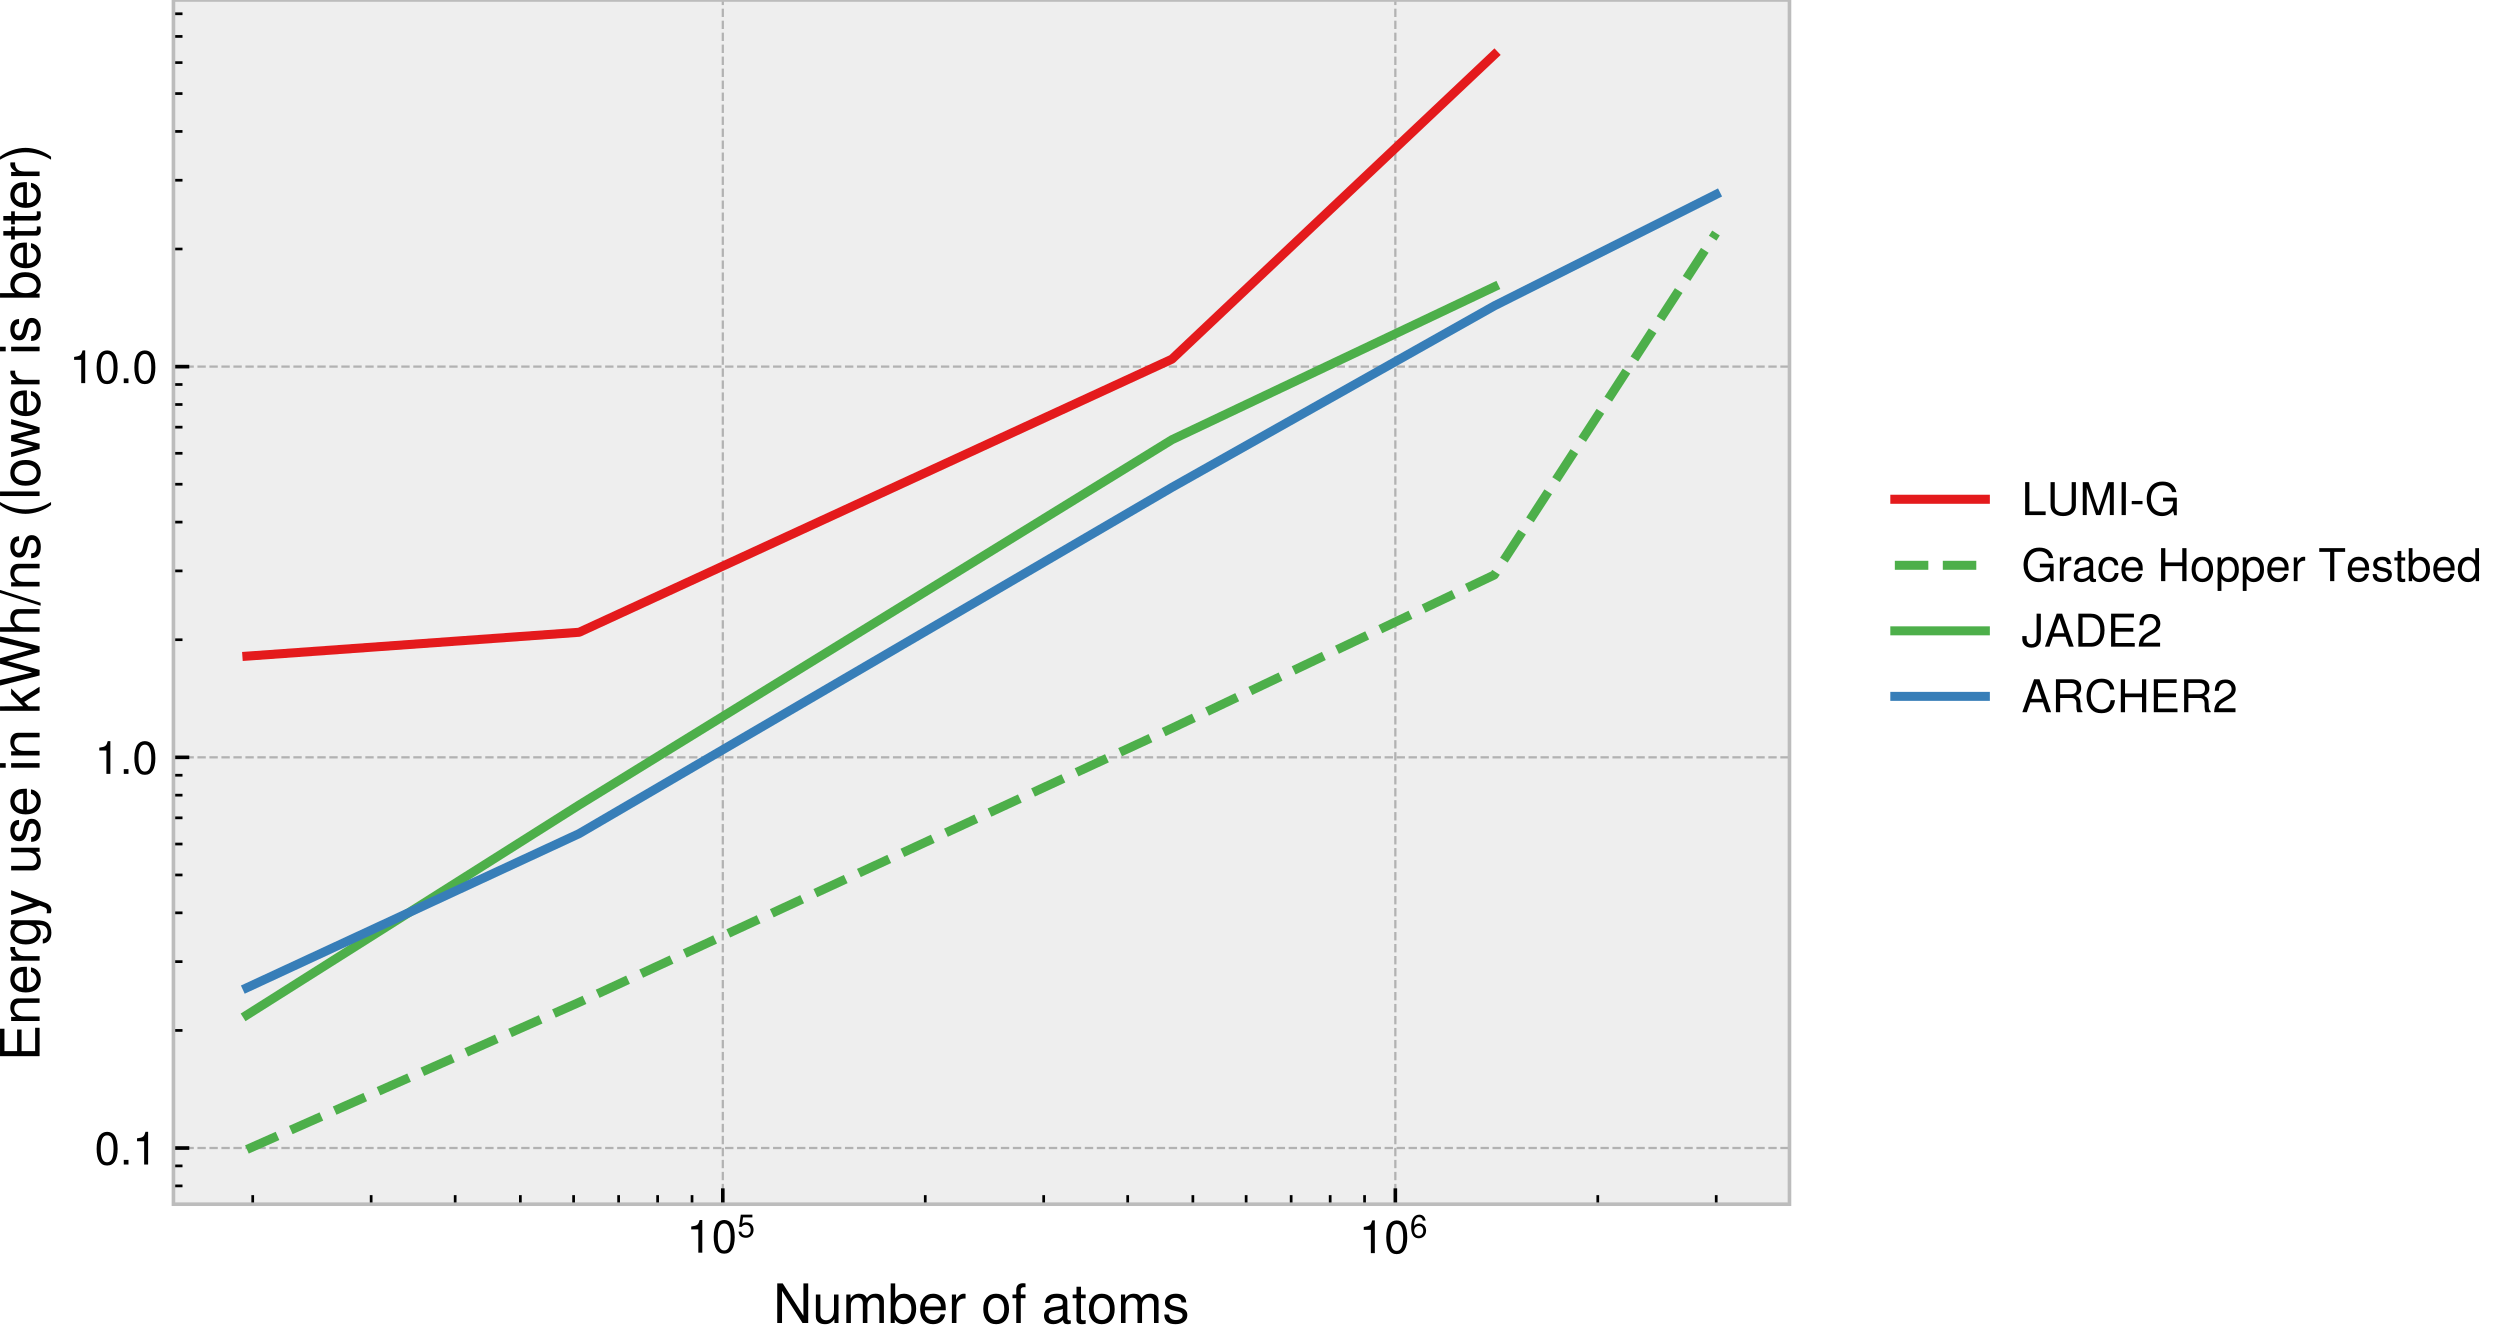 <svg xmlns="http://www.w3.org/2000/svg" xmlns:xlink="http://www.w3.org/1999/xlink" width="552.467" height="294.971"><defs><path id="b" d="M2.59-5.148V0h.879v-7.23H2.89C2.578-6.121 2.379-5.97 1.02-5.79v.642Zm0 0"/><path id="c" d="M2.75-7.23c-.66 0-1.262.3-1.629.789C.661-5.801.43-4.84.43-3.5c0 2.441.8 3.719 2.32 3.719 1.5 0 2.32-1.278 2.32-3.66 0-1.399-.218-2.34-.691-3-.367-.5-.957-.79-1.629-.79m0 .78c.95 0 1.422.97 1.422 2.93C4.172-1.46 3.71-.5 2.73-.5c-.93 0-1.402-1-1.402-2.988 0-1.992.473-2.961 1.422-2.961m0 0"/><path id="t" d="M1.91-1.04H.871V0h1.04Zm0 0"/><path id="R" d="M1.73-7.29H.8V0h4.528v-.82H1.73Zm0 0"/><path id="S" d="M5.52-7.29v5.118c0 .98-.711 1.582-1.88 1.582-.538 0-.98-.129-1.331-.379-.36-.281-.528-.652-.528-1.203v-5.117h-.93v5.117c0 1.48 1.06 2.39 2.79 2.39 1.71 0 2.808-.929 2.808-2.39v-5.117Zm0 0"/><path id="T" d="m4.68 0 2.05-6.11V0h.88v-7.29H6.32L4.2-.94 2.04-7.29H.75V0h.879v-6.11L3.699 0Zm0 0"/><path id="U" d="M1.941-7.29H1V0h.941Zm0 0"/><path id="V" d="M2.84-3.121H.46v.723h2.38Zm0 0"/><path id="W" d="M7.09-3.852H4.05v.82h2.22v.204c0 1.297-.961 2.238-2.29 2.238-.742 0-1.41-.27-1.84-.738-.48-.524-.769-1.39-.769-2.293 0-1.79 1.02-2.969 2.559-2.969 1.11 0 1.91.57 2.11 1.512h.948C6.73-6.558 5.61-7.41 3.941-7.41c-.89 0-1.613.23-2.18.7-.85.698-1.32 1.831-1.32 3.14C.441-1.328 1.81.219 3.781.219c.989 0 1.77-.36 2.489-1.149l.23.961h.59Zm0 0"/><path id="X" d="M.691-5.238V0h.84v-2.719c.008-1.261.528-1.82 1.68-1.793v-.847c-.14-.02-.223-.032-.32-.032-.54 0-.95.32-1.43 1.102v-.95Zm0 0"/><path id="Y" d="M5.352-.488c-.09.02-.133.02-.18.02-.293 0-.453-.153-.453-.41v-3.083c0-.93-.68-1.43-1.969-1.43-.77 0-1.379.22-1.738.61-.242.27-.34.57-.364 1.09h.84c.07-.637.453-.93 1.23-.93.762 0 1.173.281 1.173.781v.219c-.012.36-.192.492-.871.582-1.18.148-1.36.187-1.68.32C.73-2.46.422-2 .422-1.32c0 .949.656 1.539 1.719 1.539C2.8.219 3.328 0 3.92-.54c.06.539.317.758.86.758.18 0 .29-.02.57-.09ZM3.89-1.648c0 .277-.082.449-.332.68-.34.308-.75.468-1.239.468-.648 0-1.03-.309-1.03-.84 0-.55.358-.832 1.26-.96.891-.122 1.06-.16 1.34-.29Zm0 0"/><path id="Z" d="M4.71-3.48c-.038-.508-.151-.84-.35-1.13-.36-.492-.989-.78-1.72-.78C1.22-5.39.31-4.27.31-2.532c0 1.691.902 2.75 2.32 2.75 1.25 0 2.043-.739 2.14-2.02h-.84c-.14.84-.57 1.262-1.28 1.262-.919 0-1.47-.75-1.47-1.992 0-1.309.54-2.09 1.45-2.09.7 0 1.14.41 1.242 1.14Zm0 0"/><path id="aa" d="M5.129-2.34c0-.8-.059-1.281-.207-1.672-.344-.86-1.14-1.379-2.121-1.379C1.34-5.39.398-4.28.398-2.55S1.301.22 2.781.22c1.2 0 2.028-.668 2.239-1.809h-.84c-.23.692-.7 1.05-1.371 1.05-.528 0-.98-.241-1.258-.679-.2-.3-.27-.601-.281-1.12Zm-3.84-.68c.07-.968.66-1.601 1.5-1.601.852 0 1.441.66 1.441 1.601Zm0 0"/><path id="ac" d="M5.512-3.32V0h.93v-7.29h-.93v3.15h-3.75v-3.15H.828V0h.934v-3.32Zm0 0"/><path id="ad" d="M2.719-5.39c-1.48 0-2.36 1.05-2.36 2.812C.36-.808 1.24.219 2.73.219c1.48 0 2.372-1.04 2.372-2.758 0-1.82-.864-2.852-2.383-2.852m.011.769c.942 0 1.5.77 1.5 2.07 0 1.242-.582 2.012-1.5 2.012-.93 0-1.5-.77-1.5-2.04 0-1.273.57-2.042 1.5-2.042m0 0"/><path id="ae" d="M.54 2.172h.839V-.551c.441.54.93.77 1.61.77C4.351.219 5.23-.86 5.23-2.531c0-1.758-.859-2.86-2.25-2.86-.71 0-1.28.32-1.671.942v-.79h-.77Zm2.3-6.781c.922 0 1.52.808 1.52 2.058 0 1.192-.61 2-1.52 2-.89 0-1.461-.8-1.461-2.027 0-1.23.57-2.031 1.46-2.031m0 0"/><path id="af" d="M3.54-6.469h2.39v-.82H.21v.82h2.4V0h.93Zm0 0"/><path id="ag" d="M4.379-3.781C4.37-4.81 3.69-5.391 2.48-5.391 1.262-5.39.47-4.76.47-3.789c0 .82.422 1.21 1.66 1.508l.781.191c.578.14.809.352.809.719 0 .5-.489.832-1.219.832-.45 0-.828-.133-1.04-.352-.132-.148-.19-.3-.241-.668h-.88C.38-.352 1.06.22 2.43.22c1.321 0 2.16-.64 2.16-1.649 0-.78-.44-1.21-1.48-1.46l-.8-.188c-.68-.16-.97-.383-.97-.75 0-.492.43-.793 1.11-.793.672 0 1.031.293 1.051.84Zm0 0"/><path id="ah" d="M2.54-5.238h-.86V-6.68H.852v1.442H.14v.68h.71v3.956c0 .543.36.82 1.008.82.22 0 .403-.019.68-.07v-.687c-.117.027-.23.039-.398.039-.36 0-.461-.102-.461-.469v-3.59h.86Zm0 0"/><path id="ai" d="M.54-7.29V0h.75v-.672c.401.613.929.89 1.66.89 1.378 0 2.28-1.116 2.28-2.859 0-1.699-.851-2.75-2.242-2.75-.718 0-1.226.27-1.617.86V-7.29Zm2.288 2.68c.934 0 1.531.81 1.531 2.06 0 1.19-.62 2-1.53 2-.888 0-1.458-.802-1.458-2.028 0-1.23.57-2.031 1.457-2.031m0 0"/><path id="aj" d="M4.95-7.29H4.12v2.712c-.351-.531-.91-.813-1.61-.813-1.363 0-2.25 1.09-2.25 2.762C.262-.859 1.122.22 2.54.22c.723 0 1.223-.258 1.672-.91V0h.738ZM2.647-4.61c.903 0 1.473.79 1.473 2.051 0 1.207-.582 2.008-1.46 2.008-.923 0-1.532-.808-1.532-2.027 0-1.223.61-2.031 1.52-2.031m0 0"/><path id="ak" d="M3.328-7.29v5.13c0 .582-.058.91-.226 1.16-.18.281-.524.45-.891.45-.7 0-1.09-.47-1.09-1.321v-.469h-.95v.64C.172-.52.95.22 2.2.22c1.27 0 2.063-.778 2.063-2.04v-5.468Zm0 0"/><path id="al" d="M4.738-2.191 5.488 0h1.043L3.97-7.29h-1.2L.173 0h.988l.77-2.191ZM4.48-2.97H2.16l1.2-3.32Zm0 0"/><path id="am" d="M.89 0H3.7c1.84 0 2.972-1.379 2.972-3.648 0-2.262-1.121-3.641-2.973-3.641H.891Zm.93-.82V-6.47h1.72c1.44 0 2.198.969 2.198 2.828 0 1.852-.758 2.82-2.199 2.82Zm0 0"/><path id="an" d="M1.828-3.32h3.973v-.82H1.828V-6.47H5.95v-.82H.9V0h5.23v-.82h-4.3Zm0 0"/><path id="ao" d="M5.059-.871h-3.73c.093-.598.41-.98 1.28-1.508l1-.562c.993-.547 1.5-1.29 1.5-2.18 0-.598-.238-1.16-.66-1.55-.418-.38-.937-.56-1.61-.56-.898 0-1.57.32-1.96.942-.25.379-.36.828-.379 1.559h.879c.031-.489.09-.782.21-1.02.231-.441.692-.71 1.22-.71.8 0 1.402.581 1.402 1.358 0 .582-.332 1.082-.961 1.442l-.922.539C.852-2.27.422-1.59.34-.011h4.719Zm0 0"/><path id="ap" d="M1.86-3.14h2.402c.828 0 1.199.402 1.199 1.3l-.012.649c0 .453.082.89.211 1.191h1.13v-.23C6.44-.47 6.37-.73 6.351-1.7c-.012-1.198-.204-1.562-.993-1.902.82-.41 1.153-.898 1.153-1.738 0-1.262-.782-1.95-2.223-1.95H.93V0h.93Zm0-.82V-6.47h2.25c.519 0 .82.078 1.05.278.25.21.38.543.38.972 0 .867-.438 1.258-1.43 1.258Zm0 0"/><path id="aq" d="M6.621-5.031c-.293-1.598-1.21-2.38-2.812-2.38-.98 0-1.77.31-2.309.911C.84-5.781.48-4.738.48-3.559c0 1.2.372 2.23 1.051 2.938.57.582 1.29.84 2.239.84 1.78 0 2.78-.95 3-2.88h-.961c-.079.5-.18.84-.329 1.13-.3.601-.921.941-1.699.941-1.453 0-2.37-1.16-2.37-2.98 0-1.871.87-3.02 2.288-3.02.59 0 1.14.168 1.442.461.27.25.418.55.53 1.098Zm0 0"/><path id="d" d="M3.332-4.965H.77L.398-2.262h.567c.289-.343.527-.46.918-.46.664 0 1.078.452 1.078 1.19 0 .712-.414 1.145-1.086 1.145-.54 0-.867-.27-1.016-.832H.246c.082.407.152.602.3.785.278.38.782.586 1.345.586 1 0 1.699-.718 1.699-1.77 0-.98-.649-1.652-1.602-1.652-.351 0-.629.09-.918.301l.196-1.386h2.066Zm0 0"/><path id="f" d="M3.484-3.746c-.117-.824-.648-1.316-1.406-1.316-.547 0-1.035.265-1.328.722C.434-3.844.3-3.227.3-2.309c0 .852.122 1.391.423 1.84.265.414.699.621 1.246.621.941 0 1.62-.699 1.62-1.683 0-.934-.628-1.59-1.519-1.59-.488 0-.875.18-1.14.55.007-1.25.398-1.945 1.105-1.945.438 0 .738.282.836.77ZM1.996-2.574c.594 0 .965.418.965 1.09 0 .636-.422 1.097-.988 1.097-.575 0-1.008-.48-1.008-1.125 0-.629.422-1.062 1.031-1.062m0 0"/><path id="g" d="M7.754-8.746H6.695v7.148l-4.57-7.148H.91V0H1.97v-7.094L6.492 0h1.262Zm0 0"/><path id="h" d="M5.785 0v-6.29H4.79v3.567c0 1.282-.672 2.121-1.719 2.121-.789 0-1.293-.476-1.293-1.234v-4.453H.781v4.848C.781-.395 1.56.266 2.785.266c.922 0 1.512-.313 2.098-1.141V0Zm0 0"/><path id="i" d="M.84-6.29V0h1.008v-3.95c0-.91.66-1.644 1.476-1.644.742 0 1.164.457 1.164 1.262V0h1.008v-3.95c0-.91.66-1.644 1.477-1.644.73 0 1.164.469 1.164 1.262V0h1.008v-4.715c0-1.129-.649-1.754-1.825-1.754-.84 0-1.343.254-1.933.961-.371-.672-.875-.96-1.692-.96-.84 0-1.402.312-1.93 1.07v-.891Zm0 0"/><path id="j" d="M.648-8.746V0h.899v-.805c.48.735 1.117 1.07 1.992 1.07 1.656 0 2.738-1.343 2.738-3.433 0-2.039-1.02-3.3-2.687-3.3-.867 0-1.477.323-1.945 1.03v-3.308Zm2.747 3.215c1.117 0 1.835.972 1.835 2.472 0 1.426-.742 2.399-1.835 2.399-1.067 0-1.75-.961-1.75-2.438 0-1.472.683-2.433 1.75-2.433m0 0"/><path id="k" d="M6.156-2.809c0-.96-.07-1.535-.254-2.003C5.496-5.844 4.535-6.47 3.36-6.47 1.61-6.469.48-5.137.48-3.059.48-.984 1.56.266 3.336.266c1.441 0 2.437-.805 2.687-2.172H5.016c-.278.828-.84 1.258-1.645 1.258-.637 0-1.176-.29-1.512-.817-.238-.36-.324-.719-.336-1.344Zm-4.61-.816c.087-1.164.794-1.918 1.802-1.918 1.02 0 1.726.79 1.726 1.918Zm0 0"/><path id="l" d="M.828-6.29V0h1.008v-3.266c.012-1.511.637-2.183 2.016-2.144v-1.024a2.6 2.6 0 0 0-.383-.035c-.649 0-1.14.383-1.715 1.32v-1.14Zm0 0"/><path id="n" d="M3.266-6.469C1.488-6.469.434-5.207.434-3.098.434-.973 1.488.266 3.277.266c1.774 0 2.844-1.25 2.844-3.313 0-2.183-1.031-3.422-2.855-3.422m.011.926c1.125 0 1.797.922 1.797 2.484 0 1.489-.695 2.41-1.797 2.41-1.117 0-1.8-.921-1.8-2.449 0-1.523.683-2.445 1.8-2.445m0 0"/><path id="o" d="M3.098-6.29H2.05v-.983c0-.418.23-.633.695-.633.086 0 .121 0 .352.011v-.828a2.3 2.3 0 0 0-.567-.062c-.922 0-1.476.527-1.476 1.43v1.066h-.84v.816h.84V0h.996v-5.473h1.047Zm0 0"/><path id="p" d="M6.422-.59c-.11.027-.156.027-.219.027-.348 0-.539-.18-.539-.492v-3.699c0-1.113-.816-1.715-2.363-1.715-.926 0-1.656.266-2.09.735-.285.324-.406.683-.43 1.304H1.79c.082-.765.54-1.113 1.477-1.113.91 0 1.402.336 1.402.934v.265c-.012.434-.227.586-1.043.696-1.418.18-1.633.226-2.016.382-.734.313-1.105.868-1.105 1.68 0 1.14.793 1.852 2.062 1.852.793 0 1.43-.266 2.137-.914.074.648.387.914 1.031.914.22 0 .352-.028.688-.11ZM4.668-1.98c0 .335-.098.539-.395.816-.41.371-.902.562-1.488.562-.781 0-1.238-.37-1.238-1.007 0-.66.433-.996 1.512-1.153 1.07-.14 1.273-.191 1.609-.347Zm0 0"/><path id="q" d="M3.047-6.29H2.016v-1.726H1.02v1.727H.168v.816h.852v4.754c0 .649.433.985 1.21.985A4.4 4.4 0 0 0 3.047.18v-.828a2 2 0 0 1-.48.046c-.43 0-.551-.117-.551-.562v-4.309h1.03Zm0 0"/><path id="r" d="M5.258-4.535C5.242-5.773 4.43-6.47 2.977-6.47c-1.465 0-2.414.758-2.414 1.922 0 .984.503 1.45 1.992 1.813l.937.226c.696.168.973.418.973.863 0 .602-.59.997-1.465.997-.54 0-.996-.157-1.246-.418-.156-.18-.23-.364-.29-.805H.407C.457-.421 1.273.266 2.914.266c1.586 0 2.594-.77 2.594-1.98 0-.938-.528-1.454-1.778-1.755l-.957-.226c-.816-.192-1.164-.457-1.164-.903 0-.586.516-.945 1.332-.945.801 0 1.235.348 1.258 1.008Zm0 0"/><path id="w" d="M-3.984-2.195v-4.766h-.985v4.766h-2.797v-4.946h-.98v6.063H0v-6.277h-.984v5.16Zm0 0"/><path id="x" d="M-6.29-.84H0v-1.008h-3.469c-1.285 0-2.125-.672-2.125-1.703 0-.793.48-1.297 1.239-1.297H0v-.996h-4.754c-1.043 0-1.715.782-1.715 1.992 0 .938.36 1.536 1.239 2.086h-1.06Zm0 0"/><path id="y" d="M-2.809-6.156c-.96 0-1.535.07-2.003.254-1.032.406-1.657 1.367-1.657 2.543 0 1.75 1.332 2.879 3.41 2.879C-.984-.48.266-1.56.266-3.336c0-1.441-.805-2.437-2.172-2.687v1.007c.828.278 1.258.84 1.258 1.645 0 .637-.29 1.176-.817 1.512-.36.238-.719.324-1.344.336Zm-.816 4.61c-1.164-.087-1.918-.794-1.918-1.802 0-1.02.79-1.726 1.918-1.726Zm0 0"/><path id="z" d="M-6.29-.828H0v-1.008h-3.266c-1.511-.012-2.183-.637-2.144-2.016h-1.024a2.6 2.6 0 0 0-.035.383c0 .649.383 1.14 1.32 1.715h-1.14Zm0 0"/><path id="A" d="M-6.29-4.848h.915C-6.133-4.344-6.469-3.793-6.469-3c0 1.523 1.418 2.578 3.434 2.578 1.055 0 1.824-.25 2.46-.789.552-.469.84-1.07.84-1.719 0-.754-.324-1.293-1.117-1.824h.325c1.668 0 2.293.469 2.293 1.719 0 .851-.336 1.297-1.059 1.39v1.02c1.164-.094 1.898-1.02 1.898-2.387 0-.925-.3-1.691-.804-2.101-.59-.48-1.367-.66-2.832-.66H-6.29Zm.747 1.75c0-1.054.887-1.656 2.484-1.656 1.524 0 2.41.613 2.41 1.656 0 1.035-.898 1.633-2.449 1.633-1.535 0-2.445-.597-2.445-1.633m0 0"/><path id="B" d="m-6.29-4.656 4.9 1.742-4.9 1.605v1.07L.013-2.362l.996.383c.445.167.613.382.613.804 0 .168-.023.313-.074.528h.902c.106-.204.156-.407.156-.672 0-.325-.109-.672-.3-.938-.23-.308-.493-.488-.996-.683L-6.29-5.734Zm0 0"/><path id="D" d="M0-5.785h-6.29v.996h3.567c1.282 0 2.121.672 2.121 1.719 0 .789-.476 1.293-1.234 1.293h-4.453v.996h4.848C-.395-.781.266-1.56.266-2.785c0-.922-.313-1.512-1.141-2.098H0Zm0 0"/><path id="E" d="M-4.535-5.258c-1.238.016-1.934.828-1.934 2.281 0 1.465.758 2.415 1.922 2.415.984 0 1.45-.504 1.813-1.993l.226-.937c.168-.695.418-.973.863-.973.602 0 .997.59.997 1.465 0 .54-.157.996-.418 1.246-.18.156-.364.23-.805.29v1.058C-.421-.457.266-1.273.266-2.914c0-1.586-.77-2.594-1.98-2.594-.938 0-1.454.528-1.755 1.778l-.226.957c-.192.816-.457 1.164-.903 1.164-.586 0-.945-.516-.945-1.332 0-.801.348-1.235 1.008-1.258Zm0 0"/><path id="F" d="M-6.29-1.8v.995H0V-1.8Zm-2.456 0v1.007h1.258v-1.008Zm0 0"/><path id="G" d="M-8.746-1.691v.996H0v-.996h-2.45l-.956-.973L0-4.79v-1.234l-4.117 2.566-2.172-2.184v1.286l2.664 2.664Zm0 0"/><path id="H" d="m0-8.93-8.746-2.218v1.25l7.101 1.605-7.101 1.992v1.2l7.101 1.945-7.101 1.644v1.246L0-2.508V-3.73l-7.187-1.957L0-7.703Zm0 0"/><path id="I" d="M-8.746-.84H0v-.996h-3.469c-1.285 0-2.125-.672-2.125-1.703 0-.336.098-.648.278-.89.214-.286.515-.407.96-.407H0v-.996h-4.754c-1.055 0-1.715.758-1.715 1.98 0 .887.278 1.426 1.043 2.016h-3.32Zm0 0"/><path id="J" d="M-8.746-2.746.227.086v-.648l-8.973-2.844Zm0 0"/><path id="K" d="M-8.746-2.832c1.57 1.2 3.754 1.957 5.637 1.957 1.898 0 4.07-.758 5.64-1.957v-.66C.816-2.437-1.187-1.848-3.109-1.848c-1.907 0-3.934-.59-5.637-1.644Zm0 0"/><path id="L" d="M-8.746-1.824v1.008H0v-1.008Zm0 0"/><path id="M" d="M-6.469-3.266c0 1.778 1.262 2.832 3.371 2.832C-.973-.434.266-1.488.266-3.277c0-1.774-1.25-2.844-3.313-2.844-2.183 0-3.422 1.031-3.422 2.855m.926-.011c0-1.125.922-1.797 2.484-1.797 1.489 0 2.41.695 2.41 1.797 0 1.117-.921 1.8-2.449 1.8-1.523 0-2.445-.683-2.445-1.8m0 0"/><path id="N" d="m0-6.648-6.29-1.848v1.129l4.9 1.246-4.9 1.238v1.223l4.9 1.2-4.9 1.284V-.07L0-1.895v-1.128l-4.934-1.211L0-5.508Zm0 0"/><path id="O" d="M-8.746-.648H0v-.899h-.805c.735-.48 1.07-1.117 1.07-1.992 0-1.656-1.343-2.738-3.433-2.738-2.039 0-3.3 1.02-3.3 2.687 0 .867.323 1.477 1.03 1.945h-3.308Zm3.215-2.747c0-1.117.972-1.835 2.472-1.835 1.426 0 2.399.742 2.399 1.835 0 1.067-.961 1.75-2.438 1.75-1.472 0-2.433-.683-2.433-1.75m0 0"/><path id="P" d="M-6.29-3.047v1.031h-1.726v.996h1.727v.852h.816v-.852h4.754c.649 0 .985-.433.985-1.21a4.4 4.4 0 0 0-.086-.817h-.828c.035.145.046.274.046.48 0 .43-.117.551-.562.551h-4.309v-1.03Zm0 0"/><path id="Q" d="M2.531-1.117C.961-2.317-1.21-3.07-3.098-3.07c-1.894 0-4.078.754-5.648 1.953v.66c1.715-1.055 3.73-1.645 5.648-1.645 1.91 0 3.926.59 5.63 1.645Zm0 0"/><clipPath id="a"><path d="M159 0h1v266.113h-1Zm0 0"/></clipPath><clipPath id="e"><path d="M308 0h1v266.113h-1Zm0 0"/></clipPath><clipPath id="s"><path d="M38.328 253H395.45v1H38.33Zm0 0"/></clipPath><clipPath id="u"><path d="M38.328 167H395.45v1H38.33Zm0 0"/></clipPath><clipPath id="v"><path d="M38.328 80H395.45v2H38.33Zm0 0"/></clipPath></defs><path fill="#FFF" d="M0 294.973h552.469V0H0Zm0 0"/><path fill="#EEE" d="M38.328 266.113H395.45V0H38.33Zm0 0"/><g clip-path="url(#a)"><path fill="none" stroke="#B2B2B2" stroke-dasharray="1.85 0.8" stroke-linejoin="round" stroke-miterlimit="10" stroke-width=".5" d="M159.73 266.113V0"/></g><path fill="none" stroke="#000" stroke-linejoin="round" stroke-miterlimit="10" stroke-width=".8" d="M159.73 266.113v-3.5"/><use xlink:href="#b" x="151.73" y="276.829"/><use xlink:href="#c" x="157.29" y="276.829"/><use xlink:href="#d" x="162.936" y="273.39"/><g clip-path="url(#e)"><path fill="none" stroke="#B2B2B2" stroke-dasharray="1.85 0.8" stroke-linejoin="round" stroke-miterlimit="10" stroke-width=".5" d="M308.352 266.113V0"/></g><path fill="none" stroke="#000" stroke-linejoin="round" stroke-miterlimit="10" stroke-width=".8" d="M308.352 266.113v-3.5"/><use xlink:href="#b" x="300.35" y="276.927"/><use xlink:href="#c" x="305.91" y="276.927"/><use xlink:href="#f" x="311.556" y="273.489"/><path fill="none" stroke="#000" stroke-linejoin="round" stroke-miterlimit="10" stroke-width=".6" d="M55.848 266.113v-2M82.02 266.113v-2M100.586 266.113v-2M114.992 266.113v-2M126.758 266.113v-2M136.707 266.113v-2M145.328 266.113v-2M152.93 266.113v-2M204.469 266.113v-2M230.64 266.113v-2M249.207 266.113v-2M263.61 266.113v-2M275.379 266.113v-2M285.328 266.113v-2M293.95 266.113v-2M301.55 266.113v-2M353.09 266.113v-2M379.262 266.113v-2"/><use xlink:href="#g" x="170.849" y="292.362"/><use xlink:href="#h" x="179.513" y="292.362"/><use xlink:href="#i" x="186.185" y="292.362"/><use xlink:href="#j" x="196.181" y="292.362"/><use xlink:href="#k" x="202.853" y="292.362"/><use xlink:href="#l" x="209.525" y="292.362"/><use xlink:href="#m" x="213.521" y="292.362"/><use xlink:href="#n" x="216.857" y="292.362"/><use xlink:href="#o" x="223.529" y="292.362"/><use xlink:href="#m" x="226.865" y="292.362"/><use xlink:href="#p" x="230.201" y="292.362"/><use xlink:href="#q" x="236.873" y="292.362"/><use xlink:href="#n" x="240.209" y="292.362"/><use xlink:href="#i" x="246.881" y="292.362"/><use xlink:href="#r" x="256.877" y="292.362"/><g clip-path="url(#s)"><path fill="none" stroke="#B2B2B2" stroke-dasharray="1.85 0.8" stroke-linejoin="round" stroke-miterlimit="10" stroke-width=".5" d="M38.328 253.7H395.45"/></g><path fill="none" stroke="#000" stroke-linejoin="round" stroke-miterlimit="10" stroke-width=".8" d="M38.328 253.7h3.5"/><use xlink:href="#c" x="20.922" y="257.349"/><use xlink:href="#t" x="26.482" y="257.349"/><use xlink:href="#b" x="29.262" y="257.349"/><g clip-path="url(#u)"><path fill="none" stroke="#B2B2B2" stroke-dasharray="1.85 0.8" stroke-linejoin="round" stroke-miterlimit="10" stroke-width=".5" d="M38.328 167.36H395.45"/></g><path fill="none" stroke="#000" stroke-linejoin="round" stroke-miterlimit="10" stroke-width=".8" d="M38.328 167.36h3.5"/><use xlink:href="#b" x="20.922" y="171.009"/><use xlink:href="#t" x="26.482" y="171.009"/><use xlink:href="#c" x="29.262" y="171.009"/><g clip-path="url(#v)"><path fill="none" stroke="#B2B2B2" stroke-dasharray="1.85 0.8" stroke-linejoin="round" stroke-miterlimit="10" stroke-width=".5" d="M38.328 81.02H395.45"/></g><path fill="none" stroke="#000" stroke-linejoin="round" stroke-miterlimit="10" stroke-width=".8" d="M38.328 81.02h3.5"/><use xlink:href="#b" x="15.359" y="84.668"/><use xlink:href="#c" x="20.919" y="84.668"/><use xlink:href="#t" x="26.479" y="84.668"/><use xlink:href="#c" x="29.259" y="84.668"/><path fill="none" stroke="#000" stroke-linejoin="round" stroke-miterlimit="10" stroke-width=".6" d="M38.328 262.066h2M38.328 257.652h2M38.328 227.71h2M38.328 212.508h2M38.328 201.719h2M38.328 193.352h2M38.328 186.516h2M38.328 180.734h2M38.328 175.727h2M38.328 171.313h2M38.328 141.371h2M38.328 126.164h2M38.328 115.379h2M38.328 107.012h2M38.328 100.176h2M38.328 94.395h2M38.328 89.387h2M38.328 84.969h2M38.328 55.027h2M38.328 39.824h2M38.328 29.04h2M38.328 20.672h2M38.328 13.832h2M38.328 8.055h2M38.328 3.047h2"/><use xlink:href="#w" x="8.75" y="234.478"/><use xlink:href="#x" x="8.75" y="226.474"/><use xlink:href="#y" x="8.75" y="219.802"/><use xlink:href="#z" x="8.75" y="213.13"/><use xlink:href="#A" x="8.75" y="209.134"/><use xlink:href="#B" x="8.75" y="202.462"/><use xlink:href="#C" x="8.75" y="196.462"/><use xlink:href="#D" x="8.75" y="193.126"/><use xlink:href="#E" x="8.75" y="186.454"/><use xlink:href="#y" x="8.75" y="180.454"/><use xlink:href="#C" x="8.75" y="173.782"/><use xlink:href="#F" x="8.75" y="170.446"/><use xlink:href="#x" x="8.75" y="167.782"/><use xlink:href="#C" x="8.75" y="161.11"/><use xlink:href="#G" x="8.75" y="157.774"/><use xlink:href="#H" x="8.75" y="151.774"/><use xlink:href="#I" x="8.75" y="140.446"/><use xlink:href="#J" x="8.75" y="133.774"/><use xlink:href="#x" x="8.75" y="130.438"/><use xlink:href="#E" x="8.75" y="123.766"/><use xlink:href="#C" x="8.75" y="117.766"/><use xlink:href="#K" x="8.75" y="114.43"/><use xlink:href="#L" x="8.75" y="110.434"/><use xlink:href="#M" x="8.75" y="107.77"/><use xlink:href="#N" x="8.75" y="101.098"/><use xlink:href="#y" x="8.75" y="92.434"/><use xlink:href="#z" x="8.75" y="85.762"/><use xlink:href="#C" x="8.75" y="81.766"/><use xlink:href="#F" x="8.75" y="78.43"/><use xlink:href="#E" x="8.75" y="75.766"/><use xlink:href="#C" x="8.75" y="69.766"/><use xlink:href="#O" x="8.75" y="66.43"/><use xlink:href="#y" x="8.75" y="59.758"/><use xlink:href="#P" x="8.75" y="53.086"/><use xlink:href="#P" x="8.75" y="49.75"/><use xlink:href="#y" x="8.75" y="46.414"/><use xlink:href="#z" x="8.75" y="39.742"/><use xlink:href="#Q" x="8.75" y="35.746"/><path fill="none" stroke="#E41A1C" stroke-linecap="square" stroke-linejoin="round" stroke-miterlimit="10" stroke-width="2" d="m54.563 145 73.425-5.277L258.98 79.37l71.235-67.273"/><path fill="none" stroke="#4DAF4A" stroke-dasharray="7.4 3.2" stroke-linejoin="round" stroke-miterlimit="10" stroke-width="2" d="m54.563 254.016 73.425-32.52L258.98 160.93l71.235-33.875 49-75.559"/><path fill="none" stroke="#4DAF4A" stroke-linecap="square" stroke-linejoin="round" stroke-miterlimit="10" stroke-width="2" d="m54.563 224.293 73.425-46.406L258.98 97.172l71.235-33.781"/><path fill="none" stroke="#377EB8" stroke-linecap="square" stroke-linejoin="round" stroke-miterlimit="10" stroke-width="2" d="m54.563 218.273 73.425-34.058 130.992-76.508 71.235-40.11 49-24.624"/><path fill="none" stroke="#BCBCBC" stroke-linecap="square" stroke-miterlimit="10" stroke-width=".8" d="M38.328 266.113V0M395.45 266.113V0M38.328 266.113H395.45M38.328 0H395.45"/><path fill="none" stroke="#E41A1C" stroke-linecap="square" stroke-linejoin="round" stroke-miterlimit="10" stroke-width="2" d="M418.734 110.328h20"/><use xlink:href="#R" x="446.733" y="113.829"/><use xlink:href="#S" x="452.293" y="113.829"/><use xlink:href="#T" x="459.513" y="113.829"/><use xlink:href="#U" x="467.843" y="113.829"/><use xlink:href="#V" x="470.623" y="113.829"/><use xlink:href="#W" x="473.953" y="113.829"/><path fill="none" stroke="#4DAF4A" stroke-dasharray="7.4 3.2" stroke-linejoin="round" stroke-miterlimit="10" stroke-width="2" d="M418.734 124.922h20"/><use xlink:href="#W" x="446.733" y="128.423"/><use xlink:href="#X" x="454.513" y="128.423"/><use xlink:href="#Y" x="457.843" y="128.423"/><use xlink:href="#Z" x="463.403" y="128.423"/><use xlink:href="#aa" x="468.403" y="128.423"/><use xlink:href="#ab" x="473.963" y="128.423"/><use xlink:href="#ac" x="476.743" y="128.423"/><use xlink:href="#ad" x="483.963" y="128.423"/><use xlink:href="#ae" x="489.523" y="128.423"/><use xlink:href="#ae" x="495.083" y="128.423"/><use xlink:href="#aa" x="500.643" y="128.423"/><use xlink:href="#X" x="506.203" y="128.423"/><use xlink:href="#ab" x="509.533" y="128.423"/><use xlink:href="#af" x="512.313" y="128.423"/><use xlink:href="#aa" x="518.423" y="128.423"/><use xlink:href="#ag" x="523.983" y="128.423"/><use xlink:href="#ah" x="528.983" y="128.423"/><use xlink:href="#ai" x="531.763" y="128.423"/><use xlink:href="#aa" x="537.323" y="128.423"/><use xlink:href="#aj" x="542.883" y="128.423"/><path fill="none" stroke="#4DAF4A" stroke-linecap="square" stroke-linejoin="round" stroke-miterlimit="10" stroke-width="2" d="M418.734 139.406h20"/><use xlink:href="#ak" x="446.733" y="142.908"/><use xlink:href="#al" x="451.733" y="142.908"/><use xlink:href="#am" x="458.403" y="142.908"/><use xlink:href="#an" x="465.623" y="142.908"/><use xlink:href="#ao" x="472.293" y="142.908"/><path fill="none" stroke="#377EB8" stroke-linecap="square" stroke-linejoin="round" stroke-miterlimit="10" stroke-width="2" d="M418.734 153.89h20"/><use xlink:href="#al" x="446.733" y="157.392"/><use xlink:href="#ap" x="453.403" y="157.392"/><use xlink:href="#aq" x="460.623" y="157.392"/><use xlink:href="#ac" x="467.843" y="157.392"/><use xlink:href="#an" x="475.063" y="157.392"/><use xlink:href="#ap" x="481.733" y="157.392"/><use xlink:href="#ao" x="488.953" y="157.392"/></svg>